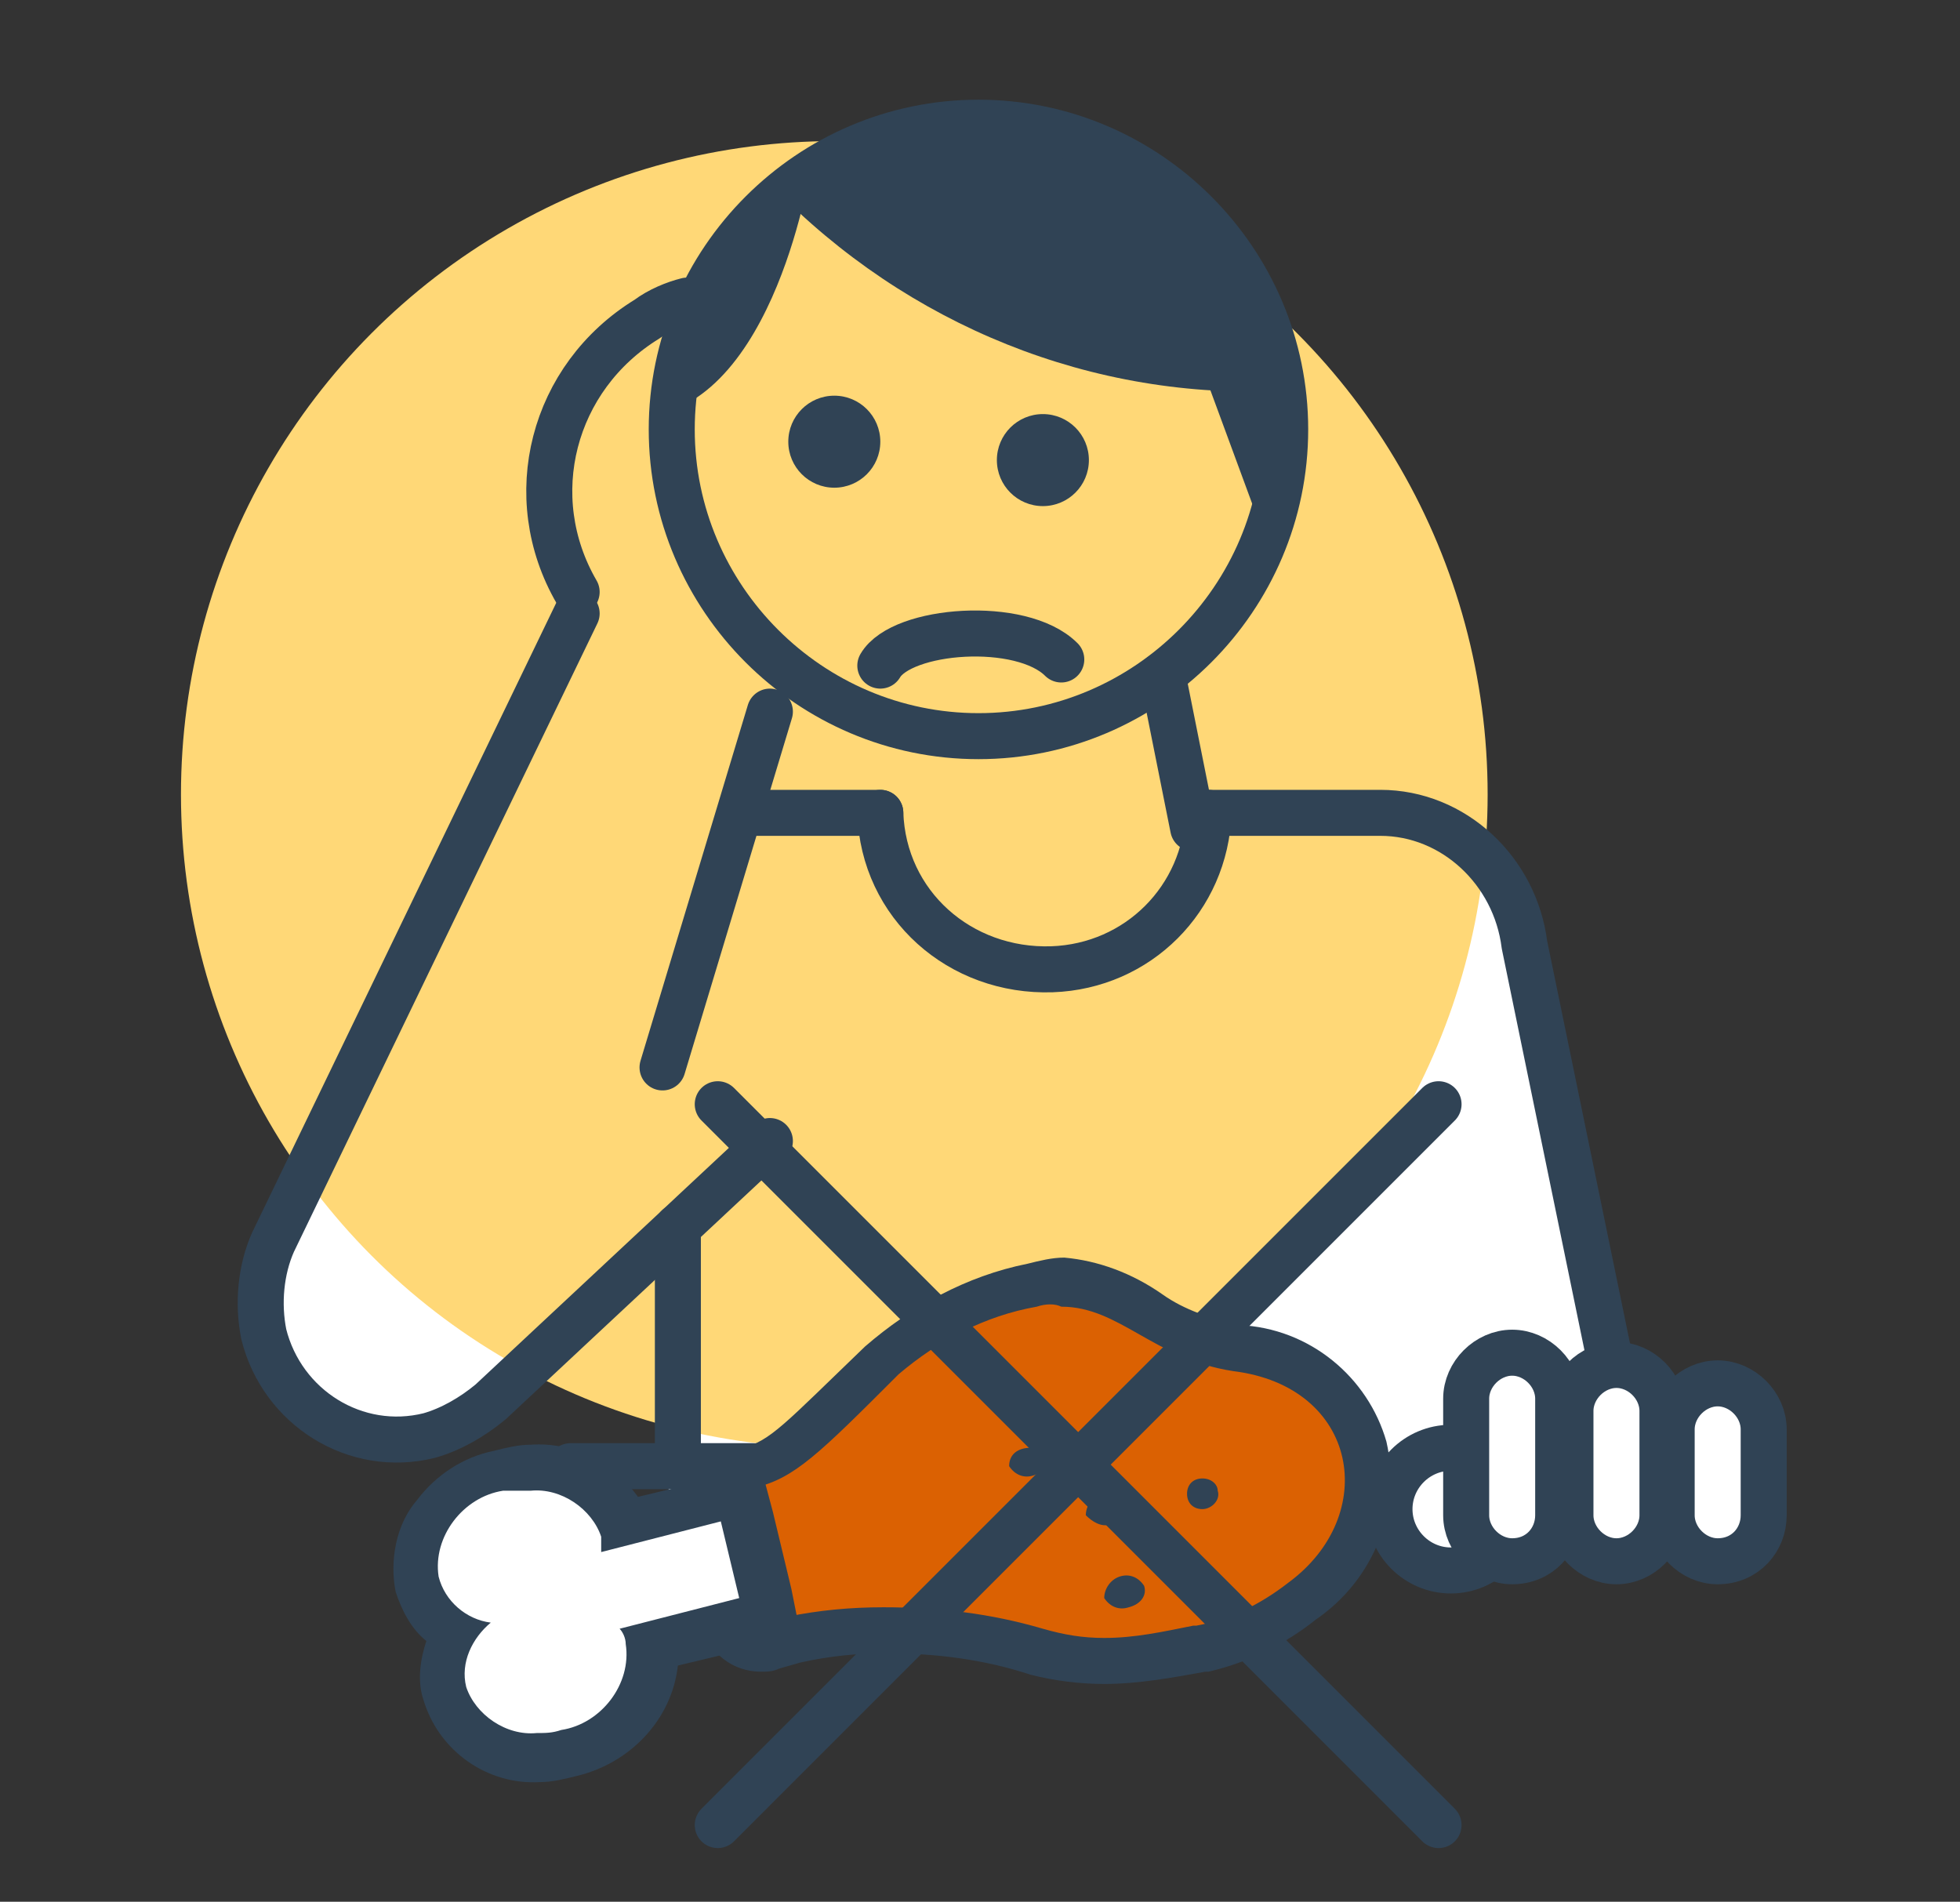 <svg xmlns="http://www.w3.org/2000/svg" xmlns:xlink="http://www.w3.org/1999/xlink" x="0px" y="0px" viewBox="0 0 63.9 62" style="enable-background:new 0 0 63.9 62;" xml:space="preserve"><rect x="0" y="0" width="63.9" height="62" fill="#333333" stroke="none"/><style type="text/css">	.st0{display:none;}	.st1{display:inline;}	.st2{fill:none;stroke:#304355;stroke-width:1.5;stroke-linecap:round;stroke-linejoin:round;}	.st3{clip-path:url(#SVGID_00000101804936845696695030000007782360093750919605_);}	.st4{fill:#FFFFFF;stroke:#FFFFFF;stroke-width:1.5;stroke-miterlimit:10;}	.st5{fill:#FFFFFF;stroke:#FFFFFF;stroke-width:1.5;stroke-linecap:round;stroke-linejoin:round;}	.st6{fill:#FFD877;}	.st7{fill:none;stroke:#304355;stroke-width:1.5;stroke-miterlimit:10;}	.st8{fill:none;stroke:#304355;stroke-width:1.5;stroke-linecap:round;stroke-miterlimit:10;}	.st9{fill:#FFFFFF;stroke:#304355;stroke-width:1.5;stroke-linecap:round;stroke-linejoin:round;}	.st10{fill:none;stroke:#DB6102;stroke-width:1.7;stroke-linecap:round;stroke-linejoin:round;}	.st11{fill:#FFFFFF;}	.st12{fill:#DB6102;}	.st13{clip-path:url(#SVGID_00000035498067682378234110000013311718692512549267_);}	.st14{fill:#304355;}	.st15{fill:#FFFFFF;stroke:#304355;stroke-width:1.5;stroke-miterlimit:10;}</style><g id="Layer_1" class="st0">	<g class="st1">		<g id="Layer_1_00000028312414583899679120000014690045352566122142_">			<path class="st2" d="M27.1,50.4c1.4-1.5,3.8-1.6,5.4-0.2c1.5,1.4,1.6,3.8,0.2,5.4c-0.7,0.8-1.7,1.2-2.8,1.2"></path>			<g>				<defs>					<path id="SVGID_1_" d="M63.9,61c0,0-22.3,2.4-41.1-1.2C-2.5,54.9-0.1,0-0.1,0h64V61z"></path>				</defs>				<clipPath id="SVGID_00000145020969499870853610000002881915901740073872_">					<use xlink:href="#SVGID_1_" style="overflow:visible;"></use>				</clipPath>				<g style="clip-path:url(#SVGID_00000145020969499870853610000002881915901740073872_);">					<path class="st4" d="M29,31.2c-3.8,1.5-7,4.4-9,8H10c3.3-8.2,10.9-18.2,24-17.5c2.5,0.1,4.4,2.3,4.3,4.7c-0.1,1-0.5,2-1.2,2.8"></path>					<polyline class="st5" points="37.1,29.2 30.5,37.5 31.5,49 26.5,49.4 25.4,36.9 33,26.2      "></polyline>					<circle class="st6" cx="40.3" cy="29.2" r="21.3"></circle>					<path class="st2" d="M29,31.2c-3.8,1.5-7,4.4-9,8H10c3.3-8.2,10.9-18.2,24-17.5c2.5,0.1,4.4,2.3,4.3,4.7c-0.1,1-0.5,2-1.2,2.8"></path>					<polyline class="st2" points="37.1,29.2 30.5,37.5 31.5,49 26.5,49.4 25.4,36.9 33,26.2      "></polyline>					<path class="st7" d="M47.8,18.4c0,2.9-2.4,5.3-5.3,5.3c-2.9,0-5.3-2.4-5.3-5.3c0-2.9,2.4-5.3,5.3-5.3c0,0,0,0,0,0      C45.4,13.1,47.8,15.4,47.8,18.4z"></path>					<line class="st8" x1="20" y1="73" x2="11.3" y2="70.7"></line>					<path class="st9" d="M32.2,55.5c0-1.3-0.6-2.4-1.5-3.2l0,0l-0.2-0.1c0,0-0.1-0.1-0.1-0.1l-10.9-7.7v-2h-9.4v4.8l0,0      c0,1.3,0.7,2.6,1.8,3.3l9.9,7c0.6,0.4,0.9,1,0.9,1.7l-0.9,15l9.3,0.5l1-18.8v-0.1C32.2,55.6,32.2,55.5,32.2,55.5z"></path>				</g>			</g>			<g>				<path class="st10" d="M18,4.9c0.8,0.7,2.4,1,2.4,2.1c0,1.5-2.8,1.5-2.8,3s2.8,1.5,2.8,3s-2.8,1.5-2.8,3s2.8,1.5,2.8,3"></path>			</g>			<g>				<path class="st10" d="M32,1.9c-0.8,0.8-2.4,1-2.4,2.2c0,1.5,2.8,1.5,2.8,3s-2.8,1.5-2.8,3s2.8,1.5,2.8,3s-2.8,1.5-2.8,3"></path>			</g>			<g>				<path class="st10" d="M42.1,3.3c-0.6,0.3-1.1,0.7-1.1,1.3c0,1.5,2.8,1.5,2.8,3c0,0.8-0.7,1.1-1.4,1.5"></path>			</g>		</g>	</g></g><g id="Layer_2" class="st0">	<g id="Layer_1_00000060717731001793611070000015101521535163111041_" class="st1">		<path class="st11" d="M41.8,25.9c1.2-0.4,3.6-0.8,6.3,1.8s12.3,11.8,12.3,12.4c0,2.3-1.3,4.5-3.4,5.6c-3.4,1.7-12.1,5.9-12.1,5.9   L44.2,59c-2.3,2.6-9.2,2.8-10.8,2.8c-9.5,0.2-12.7-3.1-12.7-3.1l-2.4-20.6c0,0-9.7-9.9-10.9-11S1.8,22,6.7,19.4s15.5-4.7,15.5-4.7   L41.8,25.9z"></path>		<circle class="st11" cx="31.5" cy="11.8" r="9.3"></circle>		<circle class="st6" cx="24.9" cy="31.5" r="21.3"></circle>		<path class="st12" d="M24.7,50.6c0-4.1,3.3-7.4,7.4-7.4c4.1,0,7.4,3.3,7.4,7.4c0,4.1-3.3,7.4-7.4,7.4C28,58,24.7,54.7,24.7,50.6   C24.7,50.6,24.7,50.6,24.7,50.6z"></path>		<line class="st2" x1="44.8" y1="52.2" x2="44.2" y2="59.2"></line>		<path class="st2" d="M37.4,26.2c0.1,2.7-2,5-4.7,5.2c-2.7,0.1-5-2-5.2-4.7c0-0.1,0-0.3,0-0.4h-6.2"></path>		<path class="st2" d="M20.6,58.7l-2.3-21.1L6.2,26c-1.7-1.5-1.9-4.2-0.3-5.9c0.5-0.6,1.2-1,1.9-1.2L30,12.4c2.2-0.5,4.5,0.8,5,3.1   c0.5,2.1-0.7,4.3-2.7,4.9l-13.4,4l2.4,2.3"></path>		<path class="st2" d="M22.5,14.6c-0.2-0.8-0.4-1.7-0.4-2.6c0-5.1,4.1-9.2,9.2-9.3c5.1,0,9.2,4.1,9.3,9.2c0,4.2-2.8,7.8-6.8,8.9"></path>		<line class="st8" x1="47.4" y1="40.6" x2="50.9" y2="38.7"></line>		<line class="st2" x1="20.4" y1="23.9" x2="14.9" y2="25.5"></line>		<rect x="16.9" y="39.5" class="st6" width="3.7" height="5.5"></rect>		<path class="st2" d="M14.1,39.5c1.5,0.5,0.7,3,2.2,3.5s2.4-2,3.9-1.5s0.7,3,2.2,3.5"></path>		<path class="st2" d="M29.1,33.5c0.7,1.4-1.6,2.6-0.9,4s3.1,0.3,3.8,1.7c0.2,0.4,0.2,0.9,0,1.3"></path>		<path class="st2" d="M43.7,35.8c-0.8,1.4-3.1,0-3.9,1.4s1.4,2.7,0.5,4.1c-0.2,0.4-0.7,0.6-1.1,0.7"></path>		<path class="st2" d="M45.4,41.7l0.6-5.5l3.2,3.5l-13.1,7.2c-2.1,1-3,3.5-2,5.5c0.9,2,3.2,2.9,5.2,2.1l18.5-9.3   c2.1-0.9,3.1-3.3,2.2-5.4c-0.3-0.7-0.8-1.3-1.3-1.7L45,24.9c-1.7-1.9-4.6-2-6.5-0.3C38,25,37.6,25.5,37.4,26"></path>	</g></g><g id="Layer_3">	<g id="Layer_1_00000010277443804115166370000002607525047641728179_">		<path class="st11" d="M37.7,22.1l1.7,4.4c0,0,4.6-0.2,5.7,0s4,2,4.3,3.1s3.1,18.5,3.1,18.5l-30.7,0.6v-7.9l-1.4,0.8l-4.2,4l-1,1.3   c0,0-2.1,0.7-5.4-1.3s-0.7-5.1,1.1-9.1s4-11.3,4-11.3l5.6-10.6l1-0.8"></path>		<path class="st11" d="M21.9,14c0-5.5,4.5-10,10-10s10,4.5,10,10s-4.5,10-10,10S21.9,19.5,21.9,14z"></path>		<line class="st2" x1="18.6" y1="47.8" x2="25.6" y2="47.8"></line>		<circle class="st6" cx="27.2" cy="25.9" r="21.3"></circle>		<g>			<defs>				<circle id="SVGID_00000178890856506693807410000013210697720386393519_" cx="31.9" cy="14" r="10"></circle>			</defs>			<clipPath id="SVGID_00000179607779534104849390000011851082529371939725_">				<use xlink:href="#SVGID_00000178890856506693807410000013210697720386393519_" style="overflow:visible;"></use>			</clipPath>			<g style="clip-path:url(#SVGID_00000179607779534104849390000011851082529371939725_);">				<path class="st14" d="M25.6,6.5c4.5,4.4,10.6,6.7,16.9,6.2c0.5-3,1.3-10.3,1.3-10.3S33.2,0.3,32.5,0.3c-0.7,0-8.2,3.6-8.2,3.6     v2.1L25.6,6.5z"></path>				<path class="st14" d="M26.4,5.6c0,0-1.3,8.3-6,8c-3.5-0.9-1-5.3-1-5.3l5.2-3.5L26.4,5.6z"></path>			</g>		</g>		<path class="st2" d="M21.9,14c0-5.5,4.5-10,10-10s10,4.5,10,10s-4.5,10-10,10S21.9,19.5,21.9,14z"></path>		<line class="st2" x1="25.1" y1="23.2" x2="21.6" y2="34.8"></line>		<line class="st2" x1="22.1" y1="47.8" x2="22.1" y2="40"></line>		<path class="st2" d="M39.4,26.5h5.6c2.4,0,4.4,1.9,4.7,4.3l3.5,17"></path>		<line class="st2" x1="24.3" y1="26.5" x2="28.7" y2="26.5"></line>		<path class="st2" d="M28.7,26.5c0.1,3,2.6,5.2,5.6,5.1c2.8-0.1,5-2.3,5.1-5.1"></path>		<path class="st2" d="M28.7,21.7c0.7-1.2,4.6-1.5,5.9-0.2"></path>		<line class="st2" x1="37.9" y1="22" x2="38.9" y2="27"></line>		<circle class="st14" cx="27.2" cy="14.4" r="1.5"></circle>		<circle class="st14" cx="34" cy="15" r="1.5"></circle>		<path class="st2" d="M25.1,37.2L16,45.7c-0.6,0.5-1.3,0.9-2,1.1c-2.4,0.6-4.8-0.9-5.4-3.3c-0.2-1-0.1-2.1,0.3-3l9.9-20.5"></path>		<path class="st12" d="M35.9,54.1c-0.8,0-1.5-0.1-2.2-0.3c-1.6-0.5-3.3-0.7-5-0.7c-1,0-2,0.1-3,0.3l-0.6,0.2   c-0.1,0-0.3,0.1-0.4,0.1c-0.5,0-1-0.4-1.1-0.9l-0.8-3.2c-0.2-0.6,0.2-1.3,0.8-1.5c0.1,0,0.1,0,0.2,0l0.6-0.2   c1.1-0.3,1.8-0.9,4.3-3.5c1.4-1.2,3.1-2.1,4.9-2.5c0.3-0.1,0.7-0.1,1-0.1c1,0.1,2,0.4,2.9,1c0.8,0.5,1.8,0.9,2.8,1.1   c1.9,0.1,3.6,1.4,4.1,3.3c0.4,1.9-0.4,3.9-2,5c-1,0.7-2.1,1.3-3.2,1.5h-0.1C38.1,53.9,37,54.1,35.9,54.1L35.9,54.1z"></path>		<path class="st14" d="M34.6,42.6c1.9,0,3,1.7,5.6,2.1c4.1,0.5,4.8,4.7,1.8,6.9c-0.9,0.7-1.9,1.2-3,1.4l0,0h-0.1l0,0   c-1,0.2-1.9,0.4-2.9,0.4c-0.7,0-1.3-0.1-2-0.3c-1.7-0.5-3.4-0.7-5.2-0.7c-1.1,0-2.1,0.1-3.1,0.3L25,52.8c-0.1,0-0.2,0-0.3,0   c-0.2,0-0.3-0.1-0.4-0.3L24,50.9l-0.4-1.6c-0.1-0.4,0.1-0.5,0.4-0.6l0.6-0.2c1.3-0.3,2.1-1.1,4.7-3.7c1.3-1.1,2.8-1.9,4.5-2.2l0,0   C34.1,42.5,34.4,42.5,34.6,42.6 M34.7,41L34.7,41c-0.4,0-0.8,0.1-1.2,0.2l0,0c-2,0.4-3.8,1.4-5.3,2.7c-2.6,2.5-3.1,3.1-4,3.3   l-0.6,0.2c-1,0.2-1.7,1.2-1.5,2.2c0,0.1,0,0.1,0,0.2l0.4,1.6l0.4,1.6c0.2,0.9,1,1.5,1.9,1.5c0.2,0,0.4,0,0.6-0.1l0.7-0.2   c0.9-0.2,1.8-0.3,2.8-0.3c1.6,0,3.2,0.2,4.7,0.7c0.8,0.2,1.6,0.3,2.4,0.3c1.1,0,2.2-0.2,3.3-0.4h0.1c1.3-0.3,2.5-0.9,3.5-1.7   c1.9-1.3,2.8-3.6,2.3-5.8c-0.6-2.1-2.5-3.7-4.8-3.8c-0.9-0.2-1.8-0.5-2.5-1C36.9,41.5,35.8,41.1,34.7,41L34.7,41z"></path>		<path class="st11" d="M17.6,57.3c-1.4,0.1-2.6-0.8-3.1-2.1c-0.2-0.7-0.1-1.4,0.3-2c-0.6-0.4-1-0.9-1.2-1.6c-0.2-0.8,0-1.6,0.5-2.3   c0.5-0.7,1.3-1.2,2.1-1.3c0.3-0.1,0.7-0.1,1-0.1c1.3-0.1,2.5,0.7,3,1.9l3.9-0.9l1,4l-3.8,1c0.1,1.7-1.1,3.1-2.7,3.4   C18.3,57.3,18,57.4,17.6,57.3L17.6,57.3z"></path>		<path class="st14" d="M17.3,48.6c1-0.1,2,0.6,2.3,1.5c0,0.2,0,0.3,0,0.5l3.9-1l0.6,2.5l-3.9,1c0.1,0.1,0.2,0.3,0.2,0.5   c0.2,1.3-0.8,2.6-2.1,2.8c-0.3,0.1-0.5,0.1-0.8,0.1c-1,0.1-2-0.6-2.3-1.5c-0.2-0.8,0.2-1.6,0.8-2.1c-0.8-0.1-1.5-0.7-1.7-1.5   c-0.2-1.3,0.8-2.6,2.1-2.8C16.7,48.6,17,48.6,17.3,48.6 M17.3,47.1L17.3,47.1c-0.4,0-0.8,0.1-1.2,0.2c-1,0.2-1.9,0.8-2.5,1.6   c-0.7,0.8-0.9,2-0.7,3c0.2,0.6,0.5,1.2,1,1.6c-0.2,0.6-0.3,1.3-0.1,1.9c0.5,1.7,2.1,2.8,3.8,2.7c0.4,0,0.8-0.1,1.2-0.2   c1.7-0.4,3.1-1.8,3.3-3.6l2.5-0.6l1.5-0.4l-0.3-1.5l-0.6-2.5l-0.4-1.5l-1.5,0.4l-2.5,0.6C20,47.7,18.7,47,17.3,47.1L17.3,47.1z"></path>		<path class="st14" d="M39.2,49.2c-0.3,0-0.5-0.2-0.5-0.5c0-0.3,0.2-0.5,0.5-0.5c0.3,0,0.5,0.2,0.5,0.4   C39.8,48.9,39.5,49.2,39.2,49.2z"></path>		<path class="st14" d="M36.9,46.8c-0.3,0-0.5-0.2-0.5-0.5c0-0.3,0.2-0.5,0.5-0.5c0.2,0,0.4,0.2,0.5,0.4   C37.4,46.5,37.2,46.8,36.9,46.8z"></path>		<path class="st14" d="M36.2,49.7c-0.3,0.1-0.6-0.1-0.8-0.3c0-0.3,0.2-0.6,0.5-0.7c0.3-0.1,0.6,0,0.7,0.3c0,0,0,0,0,0   C36.7,49.4,36.5,49.7,36.2,49.7z"></path>		<path class="st14" d="M33.7,48.1c-0.3,0.1-0.6,0-0.8-0.3c0-0.4,0.3-0.6,0.7-0.6c0.2,0,0.4,0.1,0.5,0.3C34.2,47.8,34,48,33.7,48.1z   "></path>		<path class="st14" d="M36.8,52.4c-0.3,0.1-0.6,0-0.8-0.3c0-0.3,0.2-0.6,0.5-0.7c0.3-0.1,0.6,0,0.8,0.3   C37.4,52,37.2,52.3,36.8,52.4z"></path>		<line class="st2" x1="23.4" y1="59.5" x2="46.9" y2="36"></line>		<line class="st2" x1="23.4" y1="36" x2="46.9" y2="59.5"></line>		<path class="st14" d="M38.2,9.3l2.8,7.6c0,0,1.8-4.2,1.2-5.6s-3.4-2-3.4-2"></path>		<path class="st2" d="M18.8,19.3c-1.8-3.1-0.8-7,2.3-8.9c0.4-0.3,0.9-0.5,1.3-0.6"></path>		<path class="st15" d="M52.7,50.9c-0.8,0-1.5-0.7-1.5-1.5V46c0-0.8,0.7-1.5,1.5-1.5s1.5,0.7,1.5,1.5v3.4   C54.2,50.2,53.5,50.9,52.7,50.9z"></path>		<path class="st15" d="M56,50.9c-0.8,0-1.5-0.7-1.5-1.5v-2.8c0-0.8,0.7-1.5,1.5-1.5s1.5,0.7,1.5,1.5v2.8   C57.5,50.2,56.9,50.9,56,50.9z"></path>		<path class="st15" d="M49.3,49.2c0,1.1-0.9,2-2,2s-2-0.9-2-2s0.9-2,2-2S49.3,48.1,49.3,49.2z"></path>		<path class="st15" d="M49.3,50.9c-0.8,0-1.5-0.7-1.5-1.5v-3.8c0-0.8,0.7-1.5,1.5-1.5s1.5,0.7,1.5,1.5v3.8   C50.8,50.2,50.2,50.9,49.3,50.9z"></path>	</g></g></svg>